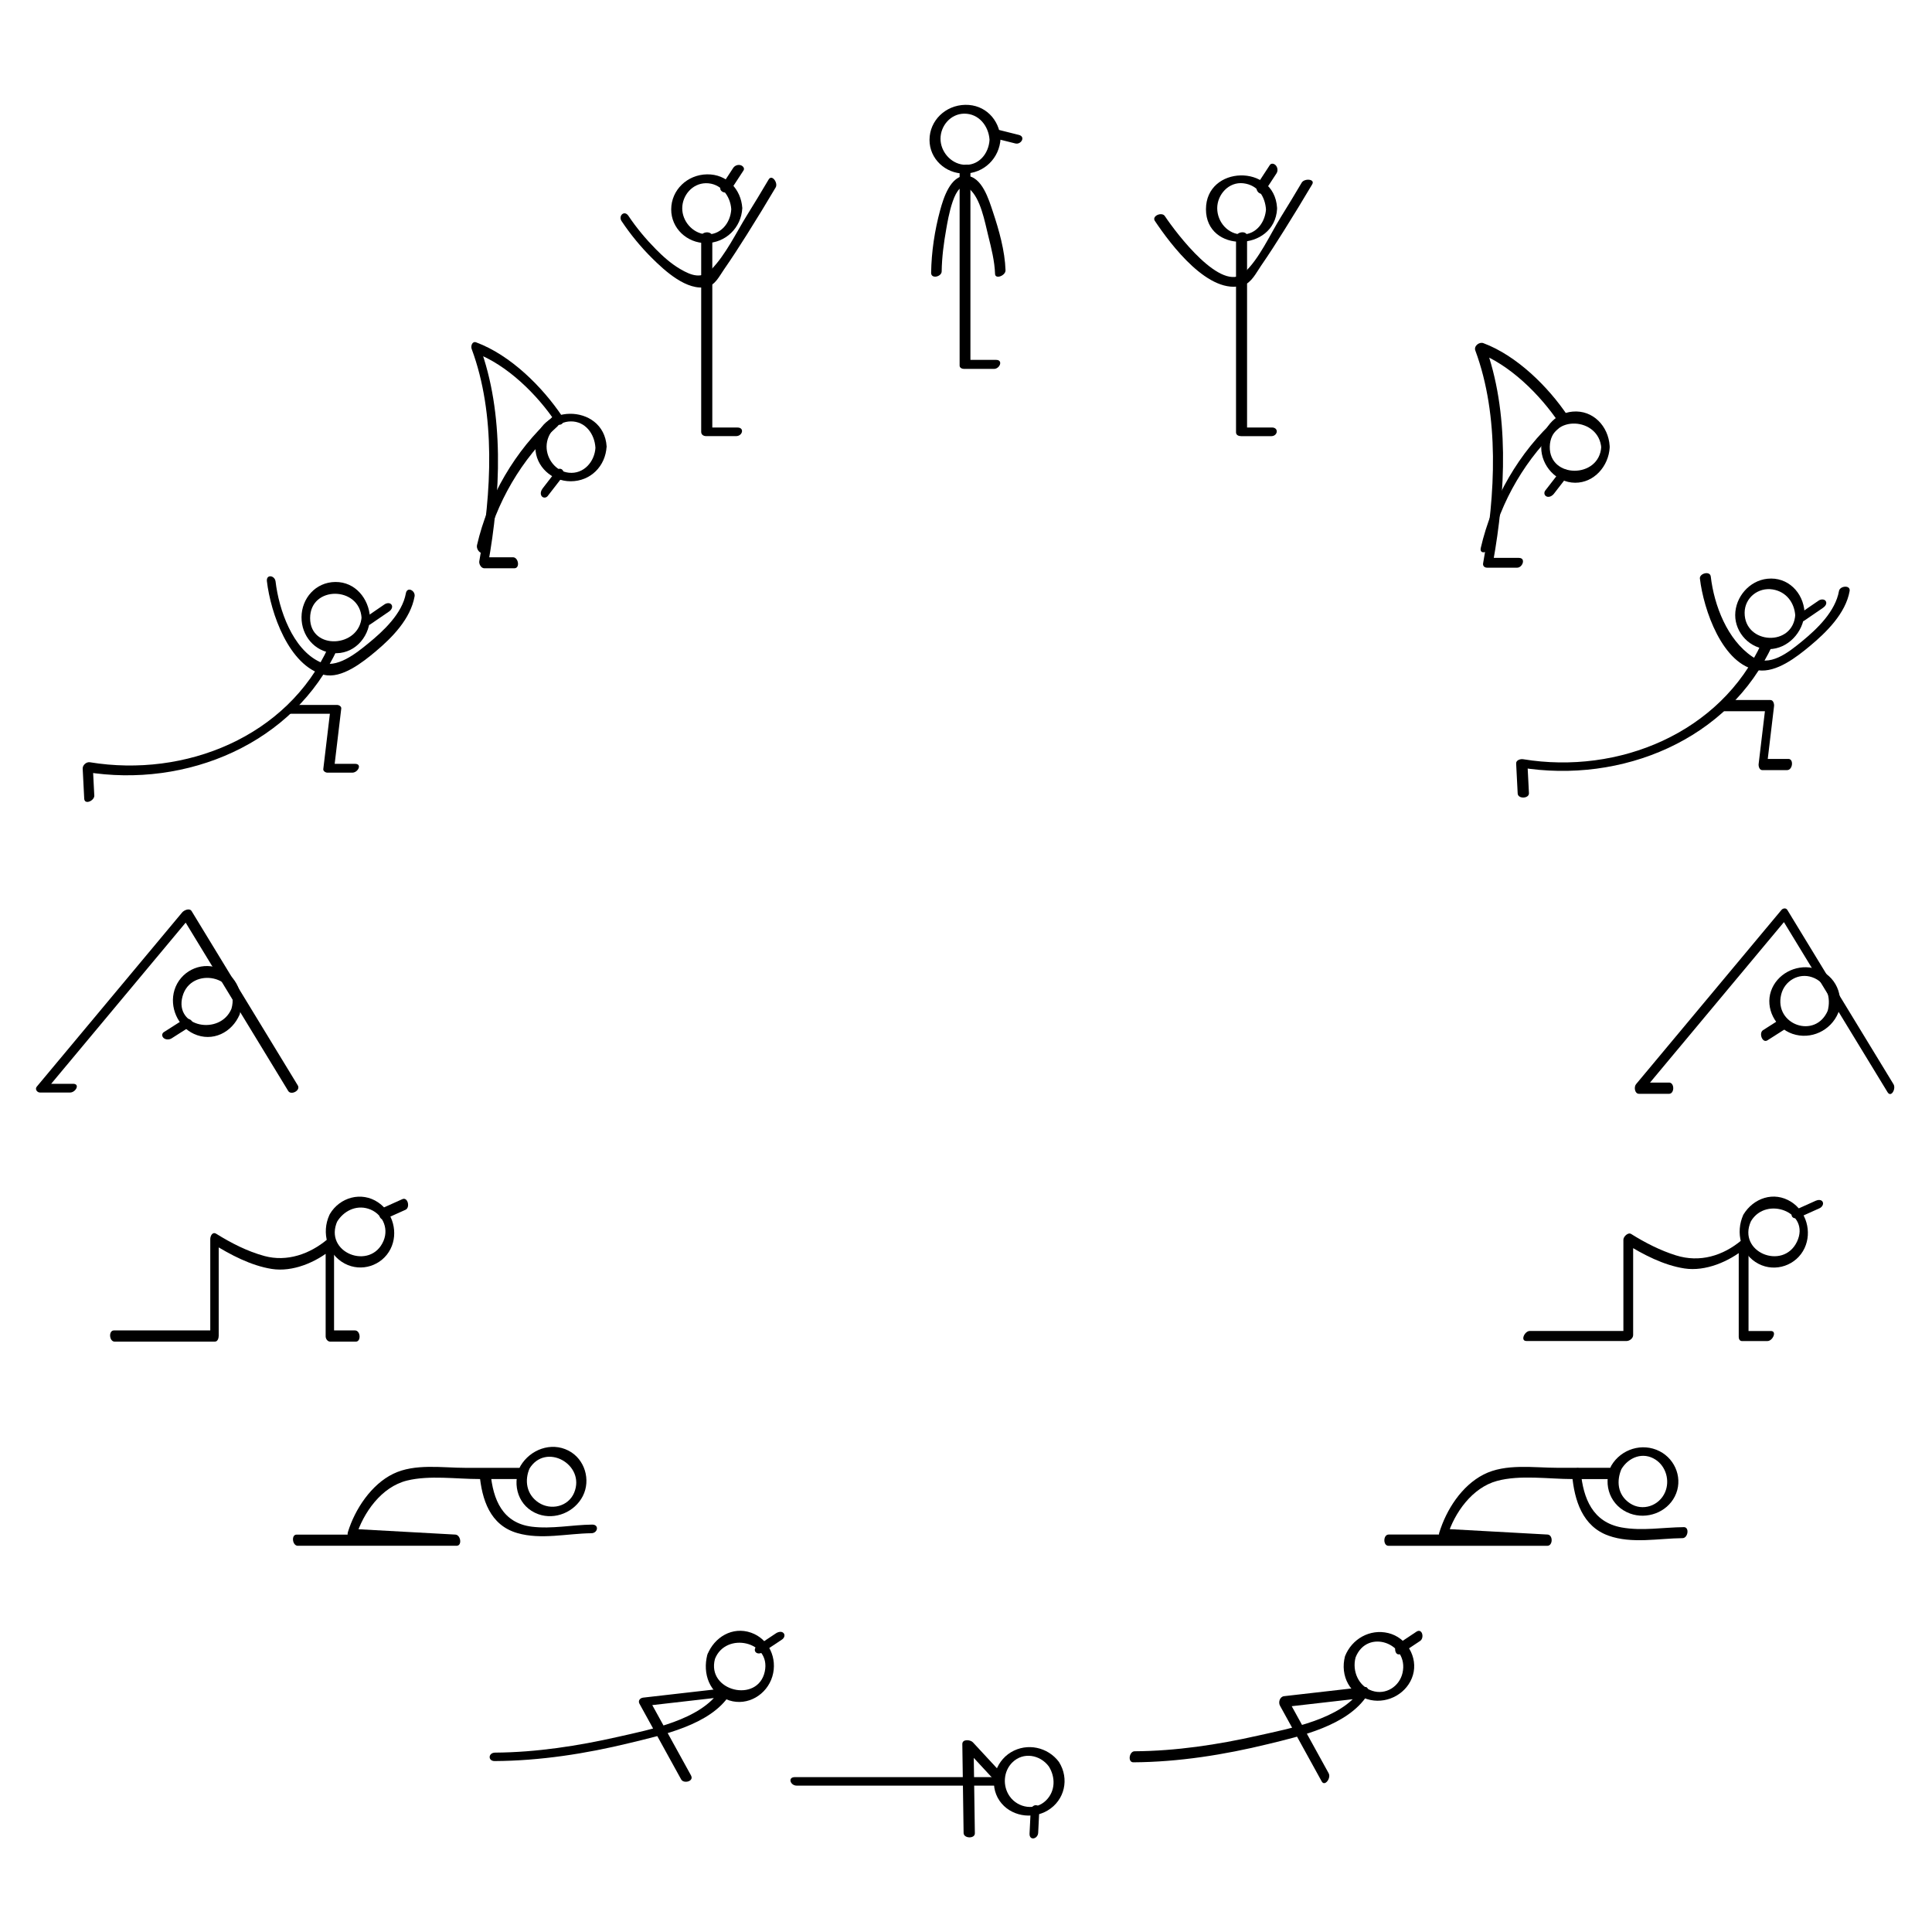<?xml version="1.0" encoding="UTF-8"?>
<svg id="Ebene_1" data-name="Ebene 1" xmlns="http://www.w3.org/2000/svg" viewBox="0 0 514.72 514.72">
  <path d="m263.63,37.24c-.2,3.73-2.95,7.08-6.98,6.64-3.42-.37-6.1-3.55-6.08-6.96s2.68-6.59,6.29-6.64c3.91-.05,6.54,3.3,6.77,6.96.1,1.61,3.03,1.11,2.94-.32-.32-5.1-4.15-9.09-9.42-8.99s-9.49,4.19-9.51,9.31,4.29,9.01,9.23,9c5.29-.01,9.42-4.11,9.7-9.32.09-1.59-2.86-1.12-2.94.32Z"/>
  <path d="m271.43,35.94c-1.96-.49-3.91-.98-5.87-1.47-1.52-.38-2.82,1.81-.92,2.28s3.91.98,5.87,1.47c1.52.38,2.82-1.81.92-2.28h0Z"/>
  <path d="m255.66,45.42v52c0,.59.67.86,1.16.86h8c1.55,0,2.52-2.4.56-2.4h-8l1.16.86v-52c0-1.57-2.88-.76-2.88.67h0Z"/>
  <path d="m250.88,72.31c.05-3.77.56-7.59,1.22-11.3.41-2.31,2.22-13.87,6.08-10.74,3.09,2.51,4.2,8.91,5.1,12.51.81,3.28,1.71,6.79,1.82,10.19.05,1.54,2.84.45,2.79-.97-.17-5.18-1.73-10.69-3.36-15.56-1.07-3.2-2.89-9.44-7.1-9.6s-6.08,5.97-6.95,9.14c-1.46,5.36-2.33,11.12-2.41,16.69-.02,1.74,2.79,1.06,2.81-.35h0Z"/>
  <g>
    <path d="m337.3,55.6c-.19,3.51-2.51,6.86-6.35,6.87s-6.66-3.37-6.66-7,3.08-7.1,6.96-6.64,5.82,3.55,6.04,7.08c.09,1.46,3.03.91,2.94-.59-.74-11.77-18.94-11.27-18.94.44s18.33,11.43,18.95-.14c.09-1.61-2.88-1.44-2.95-.01Z"/>
    <path d="m338.3,43.98c-1.1,1.69-2.21,3.37-3.31,5.06-.41.63-.33,1.51.15,2.09.39.48,1.21.75,1.63.12,1.1-1.69,2.21-3.37,3.31-5.06.41-.63.33-1.51-.15-2.09-.39-.48-1.21-.75-1.63-.12h0Z"/>
    <path d="m329.3,63.18v52c0,.78.74,1.02,1.4,1.02h8c1.72,0,2.09-2.31.14-2.31h-8l1.4,1.02v-52c0-1.61-2.94-1.17-2.94.26h0Z"/>
    <path d="m307.68,58.86c4.18,6.25,14.48,20.06,23.56,17.14,2.21-.71,3.44-3.34,4.72-5.19,2.13-3.09,4.16-6.25,6.15-9.43,2.55-4.06,5.04-8.15,7.48-12.27.86-1.45-2.09-1.65-2.79-.45-1.82,3.09-3.69,6.16-5.58,9.21-2.85,4.6-5.74,11.13-9.76,14.8-5.99,5.48-18-10.43-21.13-15.11-.8-1.19-3.54-.03-2.65,1.3h0Z"/>
  </g>
  <g>
    <path d="m426.6,119.02c-.46,8.53-13.9,8.53-13.71-.03s13.2-7.96,13.73.44c.12,1.97,2.33,1.05,2.22-.64-.33-5.21-4.4-9.62-9.87-9.13-4.86.43-8.36,4.8-8.36,9.57s3.95,9.34,9.01,9.38,8.96-4.41,9.23-9.41c.1-1.86-2.14-2.04-2.24-.17Z"/>
    <path d="m415.39,125.91c-1.23,1.59-2.47,3.19-3.7,4.78-.42.54-.28,1.32.36,1.59.72.3,1.53-.2,1.95-.75,1.23-1.59,2.47-3.19,3.7-4.78.42-.54.28-1.32-.36-1.59-.72-.3-1.53.2-1.95.75h0Z"/>
    <path d="m404.7,148.63h-8l1.07,1.18c3.35-18.57,4.47-40.04-2.18-57.95l-2.14,1.95c8.76,3.26,16.86,11.32,21.98,18.96.81,1.21,3.06-.77,2.22-2.02-5.19-7.73-13.57-16.02-22.46-19.33-1.08-.4-2.58.75-2.14,1.95,6.49,17.5,5.35,38.55,2.08,56.69-.13.73.37,1.18,1.07,1.18h8c1.46,0,2.37-2.6.5-2.6h0Z"/>
    <path d="m414.69,111.47c-9.94,8.89-17.22,21.58-20.18,34.49-.44,1.91,2.11,1.27,2.45-.22,2.79-12.16,9.78-24.06,19.12-32.43,1.28-1.15.07-3.15-1.39-1.85h0Z"/>
  </g>
  <g>
    <path d="m486.99,269.16c-3.26,7.84-14.42,3.86-12.45-4.2.9-3.67,4.67-5.84,8.24-4.61,3.88,1.33,5.16,5.45,4.11,9.1-.44,1.51,2.55,1.5,2.95.12,1.51-5.23-1.47-10.55-6.9-11.68-4.63-.97-9.58,1.65-11.12,6.17s1.08,9.78,5.72,11.37c4.9,1.68,10.22-.84,12.19-5.56.67-1.61-2.19-2.01-2.74-.7Z"/>
    <path d="m474.81,271.2c-1.7,1.08-3.4,2.17-5.1,3.25-1.21.77-.17,3.57,1.17,2.71,1.7-1.08,3.4-2.17,5.1-3.25,1.21-.77.17-3.57-1.17-2.71h0Z"/>
    <path d="m444.67,288.42h-8l.79,2.56c12.91-15.47,25.82-30.94,38.73-46.41h-1.59c9.42,15.47,18.85,30.94,28.27,46.4.96,1.57,2.33-.91,1.59-2.12-9.42-15.47-18.85-30.94-28.27-46.41-.38-.63-1.18-.49-1.59,0-12.91,15.47-25.82,30.94-38.73,46.41-.6.72-.38,2.56.79,2.56h8c1.5,0,1.5-3,0-3h0Z"/>
  </g>
  <g>
    <path d="m484.56,159.98c-1.66,1.14-3.32,2.28-4.99,3.42-.53.37-1.09,1.07-.71,1.74.36.62,1.35.54,1.87.19,1.66-1.14,3.32-2.28,4.99-3.42.53-.37,1.09-1.07.71-1.74-.36-.62-1.35-.54-1.87-.19h0Z"/>
    <g>
      <path d="m478.3,163.67c-.47,8.78-13.54,8.05-13.5-.43.02-3.96,3.59-6.83,7.49-6.2,3.57.58,5.78,3.49,6,6.98.12,1.86,2.57.49,2.47-.95-.33-5.21-4.46-9.46-9.9-8.88-4.81.51-8.54,4.87-8.57,9.65s4.02,9.15,9.02,9.1,9.16-4.49,9.43-9.52c.11-1.95-2.37-1.32-2.45.25Z"/>
      <path d="m407.34,211.31c-.14-2.66-.27-5.33-.41-7.99l-1.86,1.15c26.86,4.41,55.6-7.28,67.18-32.67.65-1.42-2.32-1.8-2.91-.5-10.95,24-38.15,35.14-63.55,30.97-.7-.12-1.91.23-1.86,1.15.14,2.66.27,5.33.41,7.99.08,1.5,3.07,1.39,3-.11h0Z"/>
      <path d="m452.89,154.17c.95,8.1,5.94,23.08,15.53,24.41,4.88.68,10.31-3.59,13.76-6.46,4.42-3.67,9.54-8.72,10.59-14.63.31-1.71-2.58-1.44-2.83-.04-.96,5.41-5.72,10.02-9.8,13.36-3.59,2.94-8.78,7.18-13.31,4.12-6.64-4.48-10.15-13.62-11.05-21.33-.19-1.6-3.06-.85-2.9.57h0Z"/>
      <path d="m459.41,189.48h11.94l-.95-1.62c-.62,5.23-1.25,10.46-1.87,15.69-.07.57.2,1.62.95,1.62h6.64c1.5,0,1.82-2.98.34-2.98h-6.64l.95,1.62c.62-5.23,1.25-10.46,1.87-15.69.07-.57-.2-1.62-.95-1.62h-11.94c-1.5,0-1.82,2.98-.34,2.98h0Z"/>
    </g>
  </g>
  <g>
    <path d="m466.49,325.35c4.1-6.89,15.98-2.32,12.25,5.48-3.7,7.73-16,2.77-12.25-5.48.6-1.32-1.26-3.4-2.04-1.7-2.14,4.71-.74,10.56,4.06,13.06,4.5,2.34,10.12.4,12.26-4.19,2.02-4.33.48-9.75-3.56-12.32-4.6-2.93-10.1-1.02-12.76,3.44-.75,1.26,1.08,3.31,2.04,1.7Z"/>
    <path d="m479.24,324.38c1.84-.83,3.68-1.65,5.52-2.48.59-.26,1.16-1.01.85-1.67-.33-.69-1.27-.6-1.84-.34-1.84.83-3.68,1.65-5.52,2.48-.59.26-1.16,1.01-.85,1.67.33.69,1.27.6,1.84.34h0Z"/>
    <path d="m406.66,357.27h26.68c.8,0,1.76-.71,1.76-1.58v-25.91l-2.06,1.51c4.73,2.95,10.19,5.8,15.75,6.65s11.89-1.81,16.27-5.48l-1.83-.78v24.51c0,.5.24,1.09.85,1.09h6.8c1.4,0,2.62-2.68.91-2.68h-6.8l.85,1.09v-24.51c0-1.02-1.04-1.44-1.83-.78-5.01,4.2-11.16,6.04-17.49,4.06-4.18-1.3-8.25-3.39-11.96-5.71-.83-.52-2.06.73-2.06,1.51v25.91l1.76-1.58h-26.68c-1.4,0-2.62,2.68-.91,2.68h0Z"/>
  </g>
  <g>
    <path d="m431.95,391.44c1.92-3.22,5.8-4.75,9.14-2.55,2.79,1.83,3.83,5.61,2.52,8.66-1.56,3.63-6.01,5.19-9.37,2.95s-3.65-6.06-2.16-9.34c.64-1.41-2.33-1.74-2.92-.44-2.24,4.93-.07,10.61,5.11,12.51,4.47,1.64,9.76-.27,11.93-4.55,2.26-4.43.32-9.82-4.05-12.05-4.62-2.35-10.24-.58-12.85,3.81-.89,1.49,1.92,2.22,2.65,1Z"/>
    <path d="m369.94,411.83h42.3c1.5,0,1.55-2.92.05-3l-27.74-1.53,1.05,1.92c1.92-6.26,6.66-12.89,13.21-14.67,6.15-1.68,13.81-.5,20.16-.5h10.99c1.5,0,1.55-3,.05-3h-15.01c-6.35,0-13.89-1.22-19.75,1.79s-9.92,9.37-11.82,15.54c-.22.73.18,1.87,1.05,1.92l27.74,1.53.05-3h-42.3c-1.5,0-1.55,3-.05,3h0Z"/>
    <path d="m448.58,406.86c-5.46.05-11.14,1.07-16.56.08-7.67-1.4-10.21-7.66-10.87-14.83-.18-1.95-2.45-.68-2.31.85.61,6.75,2.74,13.69,9.7,16.17,6.22,2.22,13.3.72,19.73.66,1.43-.01,1.91-2.95.31-2.94h0Z"/>
  </g>
  <g>
    <path d="m373.31,440.53c1.68-1.12,3.35-2.23,5.03-3.35,1.21-.81.56-3.5-.99-2.46-1.68,1.12-3.35,2.23-5.03,3.35-1.21.81-.56,3.5.99,2.46h0Z"/>
    <g>
      <path d="m361.15,441.57c3.09-7.86,14.3-3.76,12.51,4.12-.82,3.62-4.46,5.97-8.09,4.77s-5.39-5.25-4.42-8.89c.45-1.68-2.44-1.7-2.81-.33-1.39,5.19,1.3,10.52,6.79,11.67,4.82,1,9.9-1.89,11.3-6.64s-1.66-10-6.56-11.19-9.72,1.56-11.53,6.16c-.63,1.61,2.29,1.65,2.81.33Z"/>
      <path d="m363.19,452.38c1.43,0,1.99-2.93.39-2.93-1.43,0-1.99,2.93-.39,2.93h0Z"/>
      <path d="m354,472.47c-3.7-6.72-7.4-13.45-11.11-20.17l-1.1,2.53c7.14-.82,14.28-1.63,21.43-2.45l-.75-2.18c-5.05,7.84-19.05,10.33-27.37,12.21-10.7,2.42-21.83,4.09-32.82,4.16-1.43,0-1.92,2.95-.32,2.94,12.03-.07,24.22-2.01,35.88-4.86,8.69-2.12,21.21-4.9,26.45-13.03.41-.63.36-2.31-.75-2.18-7.14.82-14.28,1.63-21.43,2.45-1.15.13-1.6,1.61-1.1,2.53,3.7,6.72,7.4,13.45,11.11,20.17.82,1.49,2.55-.89,1.87-2.12h0Z"/>
    </g>
  </g>
  <g>
    <path d="m194.82,55.75c-.2,3.72-2.93,7.09-6.97,6.66-3.42-.36-6.11-3.53-6.09-6.94s2.67-6.6,6.28-6.66c3.91-.06,6.55,3.29,6.78,6.94.1,1.61,3.03,1.14,2.94-.29-.32-5.1-4.14-9.1-9.41-9.01s-9.5,4.17-9.53,9.3,4.28,9.02,9.22,9.01c5.29,0,9.44-4.09,9.72-9.3.09-1.59-2.86-1.15-2.94.29Z"/>
    <path d="m195.33,44.75c-1.1,1.69-2.21,3.37-3.31,5.06-.41.63.22,1.27.8,1.42.74.2,1.54-.13,1.95-.75,1.1-1.69,2.21-3.37,3.31-5.06.41-.63-.22-1.27-.8-1.42-.74-.2-1.54.13-1.95.75h0Z"/>
    <path d="m186.81,63.05v52c0,.74.59,1.14,1.31,1.14h8c1.7,0,2.31-2.29.34-2.29h-8l1.31,1.14v-52c0-1.61-2.95-1.42-2.95,0h0Z"/>
    <path d="m165.61,58.92c2.35,3.52,5.08,6.86,8.09,9.84,3.35,3.33,9.33,8.89,14.64,7.67,2.23-.51,3.26-2.79,4.54-4.63,2.13-3.06,4.15-6.21,6.14-9.36,2.6-4.13,5.15-8.3,7.63-12.5.71-1.21-1-3.6-1.87-2.12-1.88,3.19-3.8,6.35-5.75,9.49-2.89,4.66-5.66,10.5-9.49,14.44-2.57,2.64-5.25,1.72-8.33-.08-2.42-1.42-4.56-3.33-6.52-5.32-2.66-2.7-5.15-5.68-7.26-8.84-1.08-1.62-2.78-.02-1.82,1.42h0Z"/>
  </g>
  <g>
    <path d="m158.64,119.25c-.2,3.72-3.1,7.12-7.09,6.69-3.44-.37-5.95-3.61-5.93-6.98.03-3.54,2.83-6.63,6.41-6.69,3.95-.06,6.38,3.37,6.6,6.98.09,1.49,3.08,1.21,2.99-.29-.74-11.79-19.1-11.56-18.99.29.05,5.06,4.44,8.98,9.4,8.97,5.33,0,9.3-4.05,9.58-9.27.08-1.46-2.9-1.21-2.99.29Z"/>
    <path d="m148.31,125.29c-1.23,1.59-2.47,3.19-3.7,4.78-.44.56-.76,1.4-.33,2.07.37.57,1.21.56,1.63.02,1.23-1.59,2.47-3.19,3.7-4.78.44-.56.76-1.4.33-2.07-.37-.57-1.21-.56-1.63-.02h0Z"/>
    <path d="m136.69,148.47h-8l1.33,1.88c3.35-18.59,4.44-40.15-2.22-58.09l-1.2,1.76c8.49,3.16,16.48,11.06,21.45,18.46,1.09,1.62,2.77,0,1.81-1.44-5.35-7.98-13.83-16.42-23-19.83-1.06-.4-1.49.99-1.2,1.76,6.48,17.47,5.3,38.43,2.03,56.55-.13.74.49,1.88,1.33,1.88h8c1.6,0,1.09-2.93-.34-2.93h0Z"/>
    <path d="m147.08,111.17c-9.8,8.77-17.07,21.3-19.99,34.04-.34,1.48,1.67,3.19,2.1,1.28,2.83-12.33,9.83-24.39,19.31-32.88,1.05-.94-.13-3.6-1.43-2.44h0Z"/>
  </g>
  <g>
    <path d="m61.66,268.76c-2.98,7.17-15.27,4.96-13.04-3.28s15.59-5.56,13.04,3.28c-.4,1.38,1.67,3.29,2.19,1.5,1.43-4.95-.67-10.58-5.81-12.39-4.81-1.69-10.07,1.04-11.56,5.89-1.39,4.52.85,9.69,5.17,11.68,4.96,2.28,10.2-.37,12.2-5.18.56-1.35-1.47-3.23-2.19-1.5Z"/>
    <path d="m48.76,271.72c-1.7,1.08-3.4,2.17-5.1,3.25-.61.39-.56,1.15-.05,1.59.57.49,1.51.46,2.12.07,1.7-1.08,3.4-2.17,5.1-3.25.61-.39.56-1.15.05-1.59-.57-.49-1.51-.46-2.12-.07h0Z"/>
    <path d="m19.46,288.75h-8l.86,1.57c12.91-15.47,25.82-30.94,38.73-46.41l-2.53.34c9.42,15.47,18.85,30.94,28.27,46.41.74,1.21,3.38-.12,2.54-1.5-9.42-15.47-18.85-30.94-28.27-46.41-.56-.93-2.04-.25-2.53.34-12.91,15.47-25.82,30.94-38.73,46.41-.56.67.08,1.57.86,1.57h8c1.52,0,2.76-2.33.8-2.33h0Z"/>
  </g>
  <g>
    <path d="m102.45,161.01c-1.66,1.14-3.32,2.28-4.99,3.42-.53.37-1.04,1.13-.63,1.77s1.36.46,1.87.11c1.66-1.14,3.32-2.28,4.99-3.42.53-.37,1.04-1.13.63-1.77s-1.36-.46-1.87-.11h0Z"/>
    <g>
      <path d="m96.35,164.22c-.45,8.4-13.74,9.13-13.73.45s13.18-8.58,13.71-.05c.12,1.86,2.36,1.72,2.24-.15-.31-4.98-3.91-9.47-9.22-9.42s-8.99,4.4-9.02,9.37,3.49,9.12,8.34,9.57c5.43.51,9.6-3.93,9.88-9.12.09-1.67-2.11-2.62-2.22-.65Z"/>
      <path d="m25.12,211.92c-.14-2.66-.27-5.33-.41-7.99l-1.93,1.72c26.9,4.42,55.59-7.51,67.17-32.89.81-1.78-1.78-1.85-2.42-.44-10.96,24.01-38.21,34.92-63.57,30.76-.95-.16-1.98.76-1.93,1.72.14,2.66.27,5.33.41,7.99.09,1.72,2.76.54,2.69-.88h0Z"/>
      <path d="m71.11,154.86c.98,8.37,5.82,22.58,15.17,24.91,4.74,1.18,10.47-3.43,13.78-6.2,4.48-3.75,9.32-8.71,10.39-14.67.28-1.54-1.98-2.74-2.32-.82-.96,5.37-5.98,10.04-10,13.32-3.2,2.61-8.55,6.98-12.91,4.96-7.28-3.38-10.93-13.98-11.8-21.42-.2-1.69-2.54-2.02-2.31-.07h0Z"/>
      <path d="m77.15,190.16h11.94l-1.09-.95c-.62,5.23-1.25,10.46-1.87,15.69-.07.55.62.95,1.09.95h6.64c1.53,0,2.7-2.35.74-2.35h-6.64l1.09.95c.62-5.23,1.25-10.46,1.87-15.69.07-.55-.62-.95-1.09-.95h-11.94c-1.53,0-2.7,2.35-.74,2.35h0Z"/>
    </g>
  </g>
  <g>
    <path d="m89.77,325.55c1.71-2.87,5-4.57,8.33-3.53,3.63,1.13,5.57,5,4.09,8.54-3.4,8.11-16.15,3.19-12.28-5.31.6-1.33-1.4-3.22-2.17-1.52-2.13,4.69-.58,10.42,4.1,12.91,4.41,2.35,9.93.58,12.19-3.87,2.17-4.29.68-9.77-3.3-12.44-4.43-2.99-10.2-1.36-12.85,3.11-.72,1.2,1.01,3.58,1.89,2.11Z"/>
    <path d="m102.51,324.79c1.84-.83,3.68-1.65,5.52-2.48,1.31-.59.62-3.49-.84-2.83-1.84.83-3.68,1.65-5.52,2.48-1.31.59-.62,3.49.84,2.83h0Z"/>
    <path d="m30.58,357.43h26.68c.78,0,1.01-1,1.01-1.58v-25.91l-1.59,1.42c4.7,2.94,10.21,5.84,15.73,6.71s11.75-1.71,16.14-5.39l-1.79-1.16v24.51c0,.68.52,1.41,1.23,1.41h6.8c1.48,0,1.28-2.99-.22-2.99h-6.8l1.23,1.41v-24.51c0-.89-.95-1.86-1.79-1.16-4.67,3.92-10.74,6.06-16.74,4.44-4.53-1.22-8.89-3.46-12.86-5.93-1.01-.63-1.59.59-1.59,1.42v25.91l1.01-1.58h-26.68c-1.48,0-1.28,2.99.22,2.99h0Z"/>
  </g>
  <g>
    <path d="m141,391.36c4.31-7.24,15.08-1.19,11.97,6.31-1.55,3.73-6.19,4.81-9.46,2.66s-3.86-5.96-2.35-9.28c.77-1.69-2.05-1.51-2.64-.21-2.21,4.85-.35,10.67,4.88,12.56,4.52,1.63,9.72-.58,11.88-4.83s.56-9.84-3.83-12.1c-4.65-2.39-10.19-.28-12.77,4.06-1,1.68,1.52,2.17,2.32.83Z"/>
    <path d="m79.36,411.82h42.3c1.5,0,1.11-2.9-.35-2.98-9.25-.51-18.5-1.02-27.74-1.53l1.23,2.13c1.98-6.45,6.83-13.33,13.67-15,5.93-1.45,13.09-.4,19.16-.4h11.76c1.47,0,1.15-2.98-.35-2.98h-15.01c-6.23,0-13.48-1.22-19.27,1.59s-10.17,9.34-12.07,15.52c-.29.93.2,2.07,1.23,2.13,9.25.51,18.5,1.02,27.74,1.53l-.35-2.98h-42.3c-1.47,0-1.15,2.98.35,2.98h0Z"/>
    <path d="m157.74,406.18c-5.31.06-10.74,1.22-16.04.56-7.78-.97-10.35-7.16-11-14.3-.15-1.6-3.08-1.2-2.95.2.63,6.89,2.79,13.7,10.08,15.8,6.34,1.83,13.27.11,19.73.04,1.72-.02,2.14-2.33.18-2.3h0Z"/>
  </g>
  <g>
    <path d="m203.34,440.13c1.68-1.12,3.35-2.23,5.03-3.35.54-.36.88-1.16.39-1.69-.51-.57-1.47-.32-2.01.04-1.68,1.12-3.35,2.23-5.03,3.35-.54.36-.88,1.16-.39,1.69.51.57,1.47.32,2.01-.04h0Z"/>
    <g>
      <path d="m190.48,441.96c2.88-7.34,15.01-4.7,13.27,3.38-1.84,8.54-15.58,5.23-13.27-3.38.43-1.61-1.52-3.02-2.03-1.11-1.33,4.98.55,10.49,5.83,12.17,4.94,1.57,10.02-1.53,11.48-6.36s-.94-10.02-5.65-11.68c-4.98-1.75-9.82,1.19-11.66,5.87-.63,1.59,1.31,2.95,2.03,1.11Z"/>
      <path d="m193.15,452.04c1.88,0,1.78-2.25-.08-2.25s-1.78,2.25.08,2.25h0Z"/>
      <path d="m184.11,473.03c-3.7-6.72-7.4-13.45-11.11-20.17l-.98,1.61c7.14-.82,14.28-1.63,21.43-2.45l-1.61-1.73c-5.13,7.97-18.75,10.52-27.21,12.44-10.67,2.42-21.76,4.13-32.72,4.2-1.85.01-1.99,2.26-.11,2.25,12.06-.07,24.28-1.96,35.98-4.82,8.54-2.08,21.44-4.78,26.6-12.8.72-1.11-.6-1.85-1.61-1.73-7.14.82-14.28,1.63-21.43,2.45-.84.1-1.4.83-.98,1.61,3.7,6.72,7.4,13.45,11.11,20.17.68,1.24,3.48.52,2.64-1.01h0Z"/>
    </g>
  </g>
  <g>
    <path d="m279.42,470.6c1.81,2.86,1.78,6.58-.73,9.06-2.83,2.81-7.46,2.07-9.69-1.08-1.94-2.74-1.7-6.69.73-9.06,2.91-2.85,7.38-2.02,9.69,1.08.85,1.15,3.65.09,2.71-1.18-2.97-3.98-8.48-5.17-12.79-2.59s-6.03,8.57-3.04,12.93c2.81,4.1,8.63,5.09,12.82,2.58,4.56-2.73,5.83-8.47,3.01-12.91-.77-1.21-3.56-.17-2.71,1.18Z"/>
    <path d="m274.59,482.44c-.1,2.01-.2,4.03-.3,6.04s2.22,1.51,2.3-.2c.1-2.01.2-4.03.3-6.04s-2.22-1.51-2.3.2h0Z"/>
    <path d="m265.97,473.46h-54.21c-1.97,0-1.21,2.26.48,2.26h54.21c1.97,0,1.21-2.26-.48-2.26h0Z"/>
    <path d="m266.76,472.35l-7.57-8.17c-.65-.7-2.83-.94-2.81.49.11,7.89.23,15.78.34,23.67.02,1.5,3.02,1.58,3,.09-.11-7.89-.23-15.78-.34-23.67l-2.81.49,7.57,8.17c.94,1.02,3.77.18,2.62-1.06h0Z"/>
  </g>
</svg>